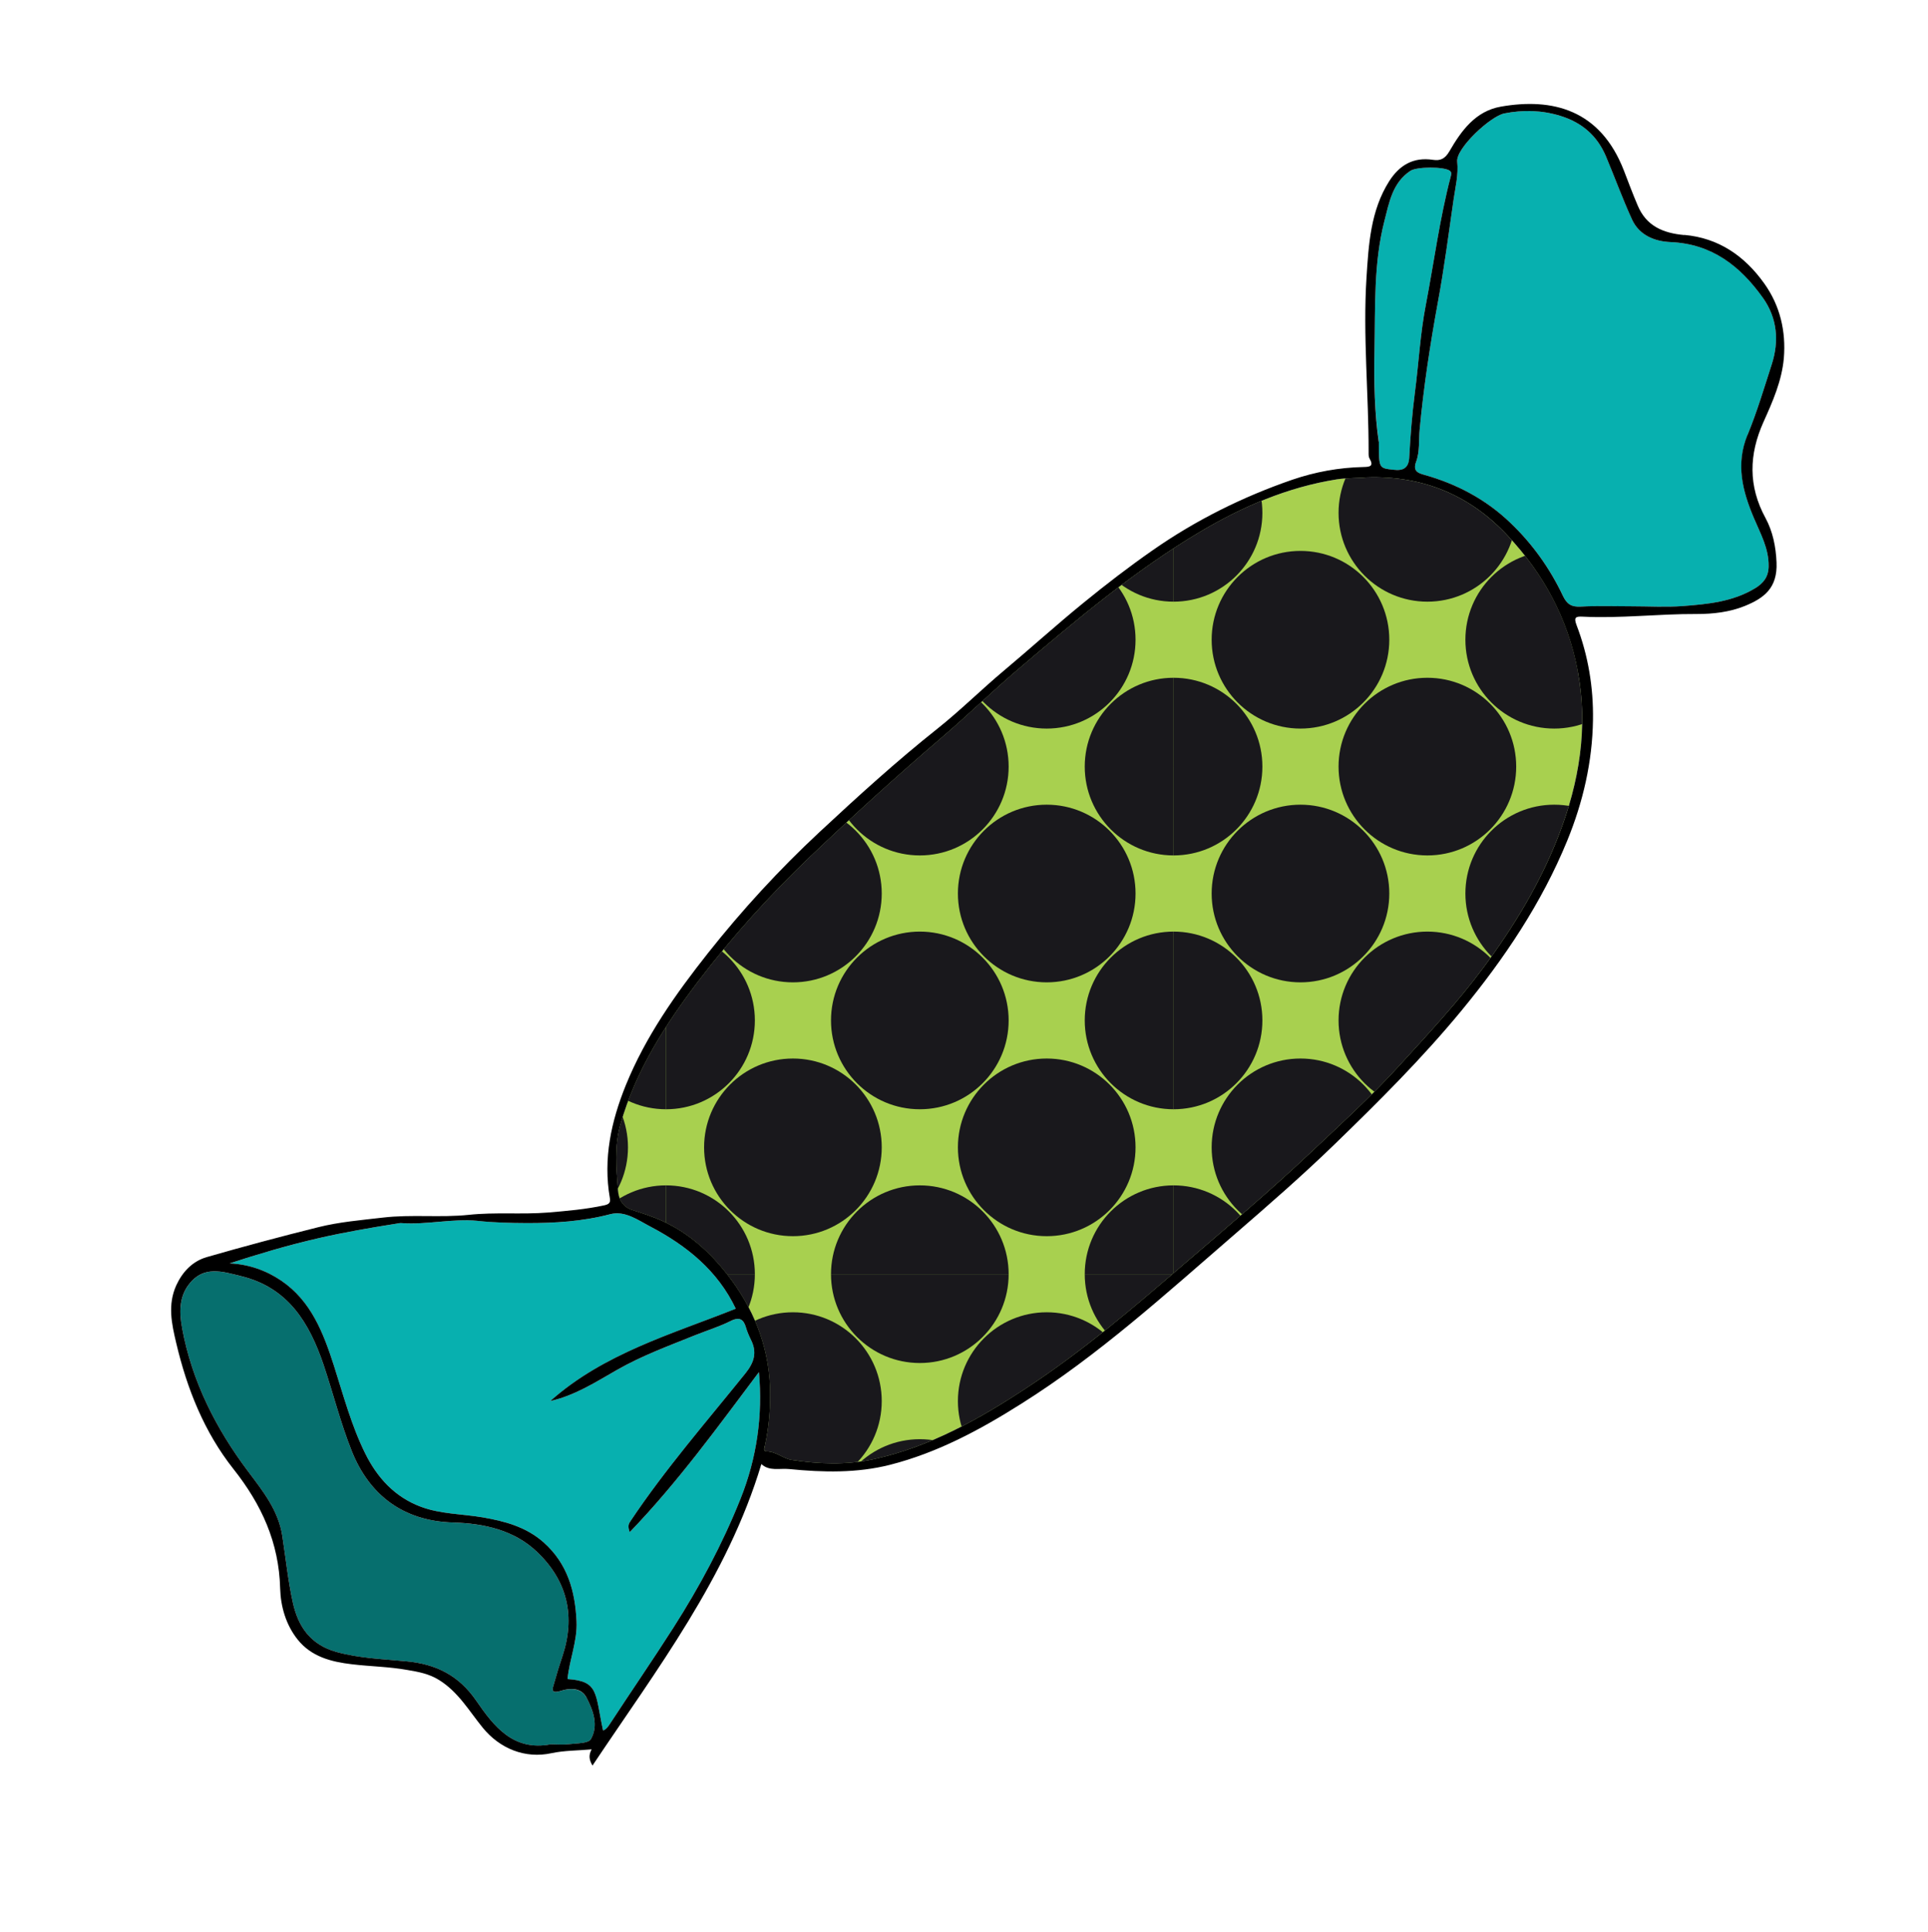 <?xml version="1.0" encoding="UTF-8" standalone="no"?>
<!-- Generator: Adobe Illustrator 17.0.0, SVG Export Plug-In . SVG Version: 6.00 Build 0)  -->
<svg
    xmlns:inkscape="http://www.inkscape.org/namespaces/inkscape"
    xmlns:rdf="http://www.w3.org/1999/02/22-rdf-syntax-ns#"
    xmlns="http://www.w3.org/2000/svg"
    xmlns:dc="http://purl.org/dc/elements/1.1/"
    xmlns:ns1="http://sozi.baierouge.fr"
    xmlns:cc="http://web.resource.org/cc/"
    xmlns:xlink="http://www.w3.org/1999/xlink"
    xmlns:sodipodi="http://sodipodi.sourceforge.net/DTD/sodipodi-0.dtd"
    id="Layer_1"
    enable-background="new 0 0 264.648 265.189"
    xml:space="preserve"
    viewBox="0 0 264.648 265.189"
    version="1.1"
    y="0px"
    x="0px"
  >
<g
    >
	<g
        id="XMLID_11_"
      >
		<g
        >
			<g
          >
				<path
              d="m241.99 40.879c1.973 2.786 2.248 5.937 1.205 9.158-1.046 3.237-2.02 6.517-3.312 9.653-1.639 4.005-0.696 7.693 0.858 11.393 0.899 2.148 2.073 4.194 2.033 6.648-0.016 1.436-0.699 2.321-1.889 3.033-3.063 1.844-6.487 2.162-9.896 2.423-2.354 0.175-4.717 0.03-7.084 0.03-2.307 0-4.617-0.088-6.912 0.044-1.289 0.072-1.914-0.334-2.466-1.495-1.786-3.773-4.208-7.155-7.211-10.015-3.341-3.206-7.358-5.34-11.845-6.589-0.93-0.261-1.524-0.566-1.087-1.77 0.534-1.422 0.347-2.991 0.493-4.47 0.55-5.849 1.436-11.64 2.494-17.417 0.871-4.688 1.48-9.42 2.164-14.137 0.246-1.713 0.681-3.367 0.493-5.196-0.175-1.814 4.558-6.225 6.472-6.603 2.585-0.509 5.126-0.45 7.68 0.334 2.975 0.913 5.067 2.728 6.269 5.572 1.205 2.874 2.279 5.821 3.571 8.651 1.002 2.177 3.119 3.019 5.311 3.106 5.69 0.245 9.58 3.307 12.67 7.647z"
              fill="#07B0AF"
          />
			</g
        >
			<g
          >
				<path
              d="m216.56 92.086c1.467 7.808 0.218 15.297-2.626 22.612-2.526 6.533-6.125 12.454-10.277 18.056-3.568 4.819-7.649 9.188-11.682 13.615-3.802 4.18-7.97 7.953-12.047 11.801-5.576 5.268-11.439 10.216-17.258 15.21-6.981 6.024-13.992 12.018-21.713 17.084-6.518 4.296-13.296 8.126-21.06 9.825-3.759 0.812-7.533 0.668-11.264 0.086-1.118-0.172-2.117-1.16-3.425-1.16-0.478 0-0.246-0.581-0.203-0.827 0.581-2.685 0.784-5.399 0.683-8.128-0.246-5.734-2.322-10.769-5.807-15.269-2.41-3.106-5.254-5.674-8.825-7.344-1.38-0.654-2.86-1.102-4.308-1.581-1.308-0.435-1.832-1.495-1.917-2.657-0.234-3.047-0.525-6.096 0.334-9.1 2.104-7.373 6.153-13.672 10.739-19.696 4.673-6.124 9.84-11.829 15.413-17.141 5.822-5.544 11.773-10.958 17.882-16.182 3.584-3.063 6.968-6.373 10.565-9.434 7.97-6.764 15.968-13.527 25.009-18.884 5.807-3.439 11.945-6.095 18.694-7.17 1.467-0.231 2.903-0.144 4.08-0.275 7.851-0.276 14.251 2.496 19.374 7.967 4.95 5.242 8.3 11.411 9.65 18.582z"
              fill="#A8D04F"
          />
			</g
        >
			<g
          >
				<g
            >
					<defs
              >
						<path
                  id="SVGID_1_"
                  d="m216.56 92.086c1.467 7.808 0.218 15.297-2.626 22.612-2.526 6.533-6.125 12.454-10.277 18.056-3.568 4.819-7.649 9.188-11.682 13.615-3.802 4.18-7.97 7.953-12.047 11.801-5.576 5.268-11.439 10.216-17.258 15.21-6.981 6.024-13.992 12.018-21.713 17.084-6.518 4.296-13.296 8.126-21.06 9.825-3.759 0.812-7.533 0.668-11.264 0.086-1.118-0.172-2.117-1.16-3.425-1.16-0.478 0-0.246-0.581-0.203-0.827 0.581-2.685 0.784-5.399 0.683-8.128-0.246-5.734-2.322-10.769-5.807-15.269-2.41-3.106-5.254-5.674-8.825-7.344-1.38-0.654-2.86-1.102-4.308-1.581-1.308-0.435-1.832-1.495-1.917-2.657-0.234-3.047-0.525-6.096 0.334-9.1 2.104-7.373 6.153-13.672 10.739-19.696 4.673-6.124 9.84-11.829 15.413-17.141 5.822-5.544 11.773-10.958 17.882-16.182 3.584-3.063 6.968-6.373 10.565-9.434 7.97-6.764 15.968-13.527 25.009-18.884 5.807-3.439 11.945-6.095 18.694-7.17 1.467-0.231 2.903-0.144 4.08-0.275 7.851-0.276 14.251 2.496 19.374 7.967 4.95 5.242 8.3 11.411 9.65 18.582z"
              />
					</defs
            >
					<clipPath
                id="SVGID_2_"
              >
						<use
                  overflow="visible"
                  xlink:href="#SVGID_1_"
              />
					</clipPath
            >
					<g
                clip-path="url(#SVGID_2_)"
              >
						<g
                >
							<defs
                  >
								<rect
                      id="SVGID_3_"
                      y="35.557"
                      x="161.09"
                      height="69.668"
                      width="69.668"
                  />
							</defs
                >
							<clipPath
                    id="SVGID_4_"
                  >
								<use
                      overflow="visible"
                      xlink:href="#SVGID_3_"
                  />
							</clipPath
                >
							<circle
                    cx="161.09"
                    cy="105.22"
                    fill="#19181C"
                    r="12.192"
                    clip-path="url(#SVGID_4_)"
                />
							<circle
                    cx="195.93"
                    cy="105.22"
                    fill="#19181C"
                    r="12.192"
                    clip-path="url(#SVGID_4_)"
                />
							<circle
                    cx="230.76"
                    cy="105.22"
                    fill="#19181C"
                    r="12.192"
                    clip-path="url(#SVGID_4_)"
                />
							<circle
                    cx="161.09"
                    cy="70.391"
                    fill="#19181C"
                    r="12.192"
                    clip-path="url(#SVGID_4_)"
                />
							<circle
                    cx="195.93"
                    cy="70.391"
                    fill="#19181C"
                    r="12.192"
                    clip-path="url(#SVGID_4_)"
                />
							<circle
                    cx="230.76"
                    cy="70.391"
                    fill="#19181C"
                    r="12.192"
                    clip-path="url(#SVGID_4_)"
                />
							<circle
                    cx="161.09"
                    cy="35.557"
                    fill="#19181C"
                    r="12.192"
                    clip-path="url(#SVGID_4_)"
                />
							<circle
                    cx="195.93"
                    cy="35.557"
                    fill="#19181C"
                    r="12.192"
                    clip-path="url(#SVGID_4_)"
                />
							<circle
                    cx="230.76"
                    cy="35.557"
                    fill="#19181C"
                    r="12.192"
                    clip-path="url(#SVGID_4_)"
                />
							<circle
                    cx="91.425"
                    cy="35.558"
                    fill="#19181C"
                    r="12.192"
                    clip-path="url(#SVGID_4_)"
                />
							<path
                    fill="#19181C"
                    d="m91.425 35.557"
                    clip-path="url(#SVGID_4_)"
                />
							<path
                    fill="#19181C"
                    d="m248.18 75.616c-6.735 0-12.192 5.46-12.192 12.192 0 6.734 5.457 12.192 12.192 12.192v-24.384z"
                    clip-path="url(#SVGID_4_)"
                />
							<circle
                    cx="213.34"
                    cy="87.808"
                    fill="#19181C"
                    r="12.192"
                    clip-path="url(#SVGID_4_)"
                />
							<circle
                    cx="178.51"
                    cy="87.808"
                    fill="#19181C"
                    r="12.192"
                    clip-path="url(#SVGID_4_)"
                />
							<path
                    fill="#19181C"
                    d="m143.68 100c6.733 0 12.192-5.458 12.192-12.192 0-6.733-5.458-12.192-12.192-12.192v24.384z"
                    clip-path="url(#SVGID_4_)"
                />
							<path
                    fill="#19181C"
                    d="m248.18 40.782c-6.735 0-12.192 5.46-12.192 12.192 0 6.734 5.457 12.192 12.192 12.192v-24.384z"
                    clip-path="url(#SVGID_4_)"
                />
							<circle
                    cx="213.34"
                    cy="52.974"
                    fill="#19181C"
                    r="12.192"
                    clip-path="url(#SVGID_4_)"
                />
							<circle
                    cx="178.51"
                    cy="52.974"
                    fill="#19181C"
                    r="12.192"
                    clip-path="url(#SVGID_4_)"
                />
							<path
                    fill="#19181C"
                    d="m143.68 65.167c6.733 0 12.192-5.458 12.192-12.192 0-6.733-5.458-12.192-12.192-12.192v24.384z"
                    clip-path="url(#SVGID_4_)"
                />
							<path
                    fill="#19181C"
                    d="m201.15 18.14c0 6.734 5.457 12.192 12.192 12.192 6.733 0 12.192-5.458 12.192-12.192h-24.38z"
                    clip-path="url(#SVGID_4_)"
                />
							<path
                    fill="#19181C"
                    d="m166.32 18.14c0 6.734 5.457 12.192 12.192 12.192 6.733 0 12.192-5.458 12.192-12.192h-24.38z"
                    clip-path="url(#SVGID_4_)"
                />
							<path
                    fill="#19181C"
                    d="m225.54 122.64c0-6.733-5.458-12.192-12.192-12.192-6.735 0-12.192 5.46-12.192 12.192h24.38z"
                    clip-path="url(#SVGID_4_)"
                />
							<path
                    fill="#19181C"
                    d="m190.7 122.64c0-6.733-5.458-12.192-12.192-12.192-6.735 0-12.192 5.46-12.192 12.192h24.38z"
                    clip-path="url(#SVGID_4_)"
                />
							<circle
                    cx="108.84"
                    cy="52.975"
                    fill="#19181C"
                    r="12.192"
                    clip-path="url(#SVGID_4_)"
                />
							<path
                    fill="#19181C"
                    d="m108.84 52.974"
                    clip-path="url(#SVGID_4_)"
                />
						</g
              >
					</g
            >
					<g
                clip-path="url(#SVGID_2_)"
              >
						<g
                >
							<defs
                  >
								<rect
                      id="SVGID_5_"
                      y="105.22"
                      x="161.09"
                      height="69.668"
                      width="69.668"
                  />
							</defs
                >
							<clipPath
                    id="SVGID_6_"
                  >
								<use
                      overflow="visible"
                      xlink:href="#SVGID_5_"
                  />
							</clipPath
                >
							<circle
                    cx="161.09"
                    cy="174.89"
                    fill="#19181C"
                    r="12.192"
                    clip-path="url(#SVGID_6_)"
                />
							<circle
                    cx="195.93"
                    cy="174.89"
                    fill="#19181C"
                    r="12.192"
                    clip-path="url(#SVGID_6_)"
                />
							<circle
                    cx="230.76"
                    cy="174.89"
                    fill="#19181C"
                    r="12.192"
                    clip-path="url(#SVGID_6_)"
                />
							<circle
                    cx="161.09"
                    cy="140.06"
                    fill="#19181C"
                    r="12.192"
                    clip-path="url(#SVGID_6_)"
                />
							<circle
                    cx="195.93"
                    cy="140.06"
                    fill="#19181C"
                    r="12.192"
                    clip-path="url(#SVGID_6_)"
                />
							<circle
                    cx="230.76"
                    cy="140.06"
                    fill="#19181C"
                    r="12.192"
                    clip-path="url(#SVGID_6_)"
                />
							<circle
                    cx="161.09"
                    cy="105.22"
                    fill="#19181C"
                    r="12.192"
                    clip-path="url(#SVGID_6_)"
                />
							<circle
                    cx="195.93"
                    cy="105.22"
                    fill="#19181C"
                    r="12.192"
                    clip-path="url(#SVGID_6_)"
                />
							<circle
                    cx="230.76"
                    cy="105.22"
                    fill="#19181C"
                    r="12.192"
                    clip-path="url(#SVGID_6_)"
                />
							<circle
                    cx="91.425"
                    cy="105.23"
                    fill="#19181C"
                    r="12.192"
                    clip-path="url(#SVGID_6_)"
                />
							<path
                    fill="#19181C"
                    d="m91.425 105.22"
                    clip-path="url(#SVGID_6_)"
                />
							<path
                    fill="#19181C"
                    d="m248.18 145.28c-6.735 0-12.192 5.46-12.192 12.192 0 6.734 5.457 12.192 12.192 12.192v-24.38z"
                    clip-path="url(#SVGID_6_)"
                />
							<circle
                    cx="213.34"
                    cy="157.48"
                    fill="#19181C"
                    r="12.192"
                    clip-path="url(#SVGID_6_)"
                />
							<circle
                    cx="178.51"
                    cy="157.48"
                    fill="#19181C"
                    r="12.192"
                    clip-path="url(#SVGID_6_)"
                />
							<path
                    fill="#19181C"
                    d="m143.68 169.67c6.733 0 12.192-5.458 12.192-12.192 0-6.733-5.458-12.192-12.192-12.192v24.38z"
                    clip-path="url(#SVGID_6_)"
                />
							<path
                    fill="#19181C"
                    d="m248.18 110.45c-6.735 0-12.192 5.46-12.192 12.192 0 6.734 5.457 12.192 12.192 12.192v-24.38z"
                    clip-path="url(#SVGID_6_)"
                />
							<circle
                    cx="213.34"
                    cy="122.64"
                    fill="#19181C"
                    r="12.192"
                    clip-path="url(#SVGID_6_)"
                />
							<circle
                    cx="178.51"
                    cy="122.64"
                    fill="#19181C"
                    r="12.192"
                    clip-path="url(#SVGID_6_)"
                />
							<path
                    fill="#19181C"
                    d="m143.68 134.83c6.733 0 12.192-5.458 12.192-12.192 0-6.733-5.458-12.192-12.192-12.192v24.38z"
                    clip-path="url(#SVGID_6_)"
                />
							<path
                    fill="#19181C"
                    d="m201.15 87.808c0 6.734 5.457 12.192 12.192 12.192 6.733 0 12.192-5.458 12.192-12.192h-24.38z"
                    clip-path="url(#SVGID_6_)"
                />
							<path
                    fill="#19181C"
                    d="m166.32 87.808c0 6.734 5.457 12.192 12.192 12.192 6.733 0 12.192-5.458 12.192-12.192h-24.38z"
                    clip-path="url(#SVGID_6_)"
                />
							<path
                    fill="#19181C"
                    d="m225.54 192.31c0-6.733-5.458-12.192-12.192-12.192-6.735 0-12.192 5.46-12.192 12.192h24.38z"
                    clip-path="url(#SVGID_6_)"
                />
							<path
                    fill="#19181C"
                    d="m190.7 192.31c0-6.733-5.458-12.192-12.192-12.192-6.735 0-12.192 5.46-12.192 12.192h24.38z"
                    clip-path="url(#SVGID_6_)"
                />
							<circle
                    cx="108.84"
                    cy="122.64"
                    fill="#19181C"
                    r="12.192"
                    clip-path="url(#SVGID_6_)"
                />
							<path
                    fill="#19181C"
                    d="m108.84 122.64"
                    clip-path="url(#SVGID_6_)"
                />
						</g
              >
					</g
            >
					<g
                clip-path="url(#SVGID_2_)"
              >
						<g
                >
							<defs
                  >
								<rect
                      id="SVGID_7_"
                      y="174.89"
                      x="161.09"
                      height="69.668"
                      width="69.668"
                  />
							</defs
                >
							<clipPath
                    id="SVGID_8_"
                  >
								<use
                      overflow="visible"
                      xlink:href="#SVGID_7_"
                  />
							</clipPath
                >
							<circle
                    cx="161.09"
                    cy="244.56"
                    fill="#19181C"
                    r="12.192"
                    clip-path="url(#SVGID_8_)"
                />
							<circle
                    cx="195.93"
                    cy="244.56"
                    fill="#19181C"
                    r="12.192"
                    clip-path="url(#SVGID_8_)"
                />
							<circle
                    cx="230.76"
                    cy="244.56"
                    fill="#19181C"
                    r="12.192"
                    clip-path="url(#SVGID_8_)"
                />
							<circle
                    cx="161.09"
                    cy="209.73"
                    fill="#19181C"
                    r="12.192"
                    clip-path="url(#SVGID_8_)"
                />
							<circle
                    cx="195.93"
                    cy="209.73"
                    fill="#19181C"
                    r="12.192"
                    clip-path="url(#SVGID_8_)"
                />
							<circle
                    cx="230.76"
                    cy="209.73"
                    fill="#19181C"
                    r="12.192"
                    clip-path="url(#SVGID_8_)"
                />
							<circle
                    cx="161.09"
                    cy="174.89"
                    fill="#19181C"
                    r="12.192"
                    clip-path="url(#SVGID_8_)"
                />
							<circle
                    cx="195.93"
                    cy="174.89"
                    fill="#19181C"
                    r="12.192"
                    clip-path="url(#SVGID_8_)"
                />
							<circle
                    cx="230.76"
                    cy="174.89"
                    fill="#19181C"
                    r="12.192"
                    clip-path="url(#SVGID_8_)"
                />
							<circle
                    cx="91.425"
                    cy="174.89"
                    fill="#19181C"
                    r="12.192"
                    clip-path="url(#SVGID_8_)"
                />
							<path
                    fill="#19181C"
                    d="m91.425 174.89"
                    clip-path="url(#SVGID_8_)"
                />
							<path
                    fill="#19181C"
                    d="m248.18 214.95c-6.735 0-12.192 5.46-12.192 12.192 0 6.734 5.457 12.192 12.192 12.192v-24.38z"
                    clip-path="url(#SVGID_8_)"
                />
							<circle
                    cx="213.34"
                    cy="227.14"
                    fill="#19181C"
                    r="12.192"
                    clip-path="url(#SVGID_8_)"
                />
							<circle
                    cx="178.51"
                    cy="227.14"
                    fill="#19181C"
                    r="12.192"
                    clip-path="url(#SVGID_8_)"
                />
							<path
                    fill="#19181C"
                    d="m143.68 239.34c6.733 0 12.192-5.458 12.192-12.192 0-6.733-5.458-12.192-12.192-12.192v24.38z"
                    clip-path="url(#SVGID_8_)"
                />
							<path
                    fill="#19181C"
                    d="m248.18 180.12c-6.735 0-12.192 5.46-12.192 12.192 0 6.734 5.457 12.192 12.192 12.192v-24.38z"
                    clip-path="url(#SVGID_8_)"
                />
							<circle
                    cx="213.34"
                    cy="192.31"
                    fill="#19181C"
                    r="12.192"
                    clip-path="url(#SVGID_8_)"
                />
							<circle
                    cx="178.51"
                    cy="192.31"
                    fill="#19181C"
                    r="12.192"
                    clip-path="url(#SVGID_8_)"
                />
							<path
                    fill="#19181C"
                    d="m143.68 204.5c6.733 0 12.192-5.458 12.192-12.192 0-6.733-5.458-12.192-12.192-12.192v24.38z"
                    clip-path="url(#SVGID_8_)"
                />
							<path
                    fill="#19181C"
                    d="m201.15 157.48c0 6.734 5.457 12.192 12.192 12.192 6.733 0 12.192-5.458 12.192-12.192h-24.38z"
                    clip-path="url(#SVGID_8_)"
                />
							<path
                    fill="#19181C"
                    d="m166.32 157.48c0 6.734 5.457 12.192 12.192 12.192 6.733 0 12.192-5.458 12.192-12.192h-24.38z"
                    clip-path="url(#SVGID_8_)"
                />
							<path
                    fill="#19181C"
                    d="m225.54 261.98c0-6.733-5.458-12.192-12.192-12.192-6.735 0-12.192 5.46-12.192 12.192h24.38z"
                    clip-path="url(#SVGID_8_)"
                />
							<path
                    fill="#19181C"
                    d="m190.7 261.98c0-6.733-5.458-12.192-12.192-12.192-6.735 0-12.192 5.46-12.192 12.192h24.38z"
                    clip-path="url(#SVGID_8_)"
                />
							<circle
                    cx="108.84"
                    cy="192.31"
                    fill="#19181C"
                    r="12.192"
                    clip-path="url(#SVGID_8_)"
                />
							<path
                    fill="#19181C"
                    d="m108.84 192.31"
                    clip-path="url(#SVGID_8_)"
                />
						</g
              >
					</g
            >
					<g
                clip-path="url(#SVGID_2_)"
              >
						<g
                >
							<defs
                  >
								<rect
                      id="SVGID_9_"
                      y="35.557"
                      x="91.425"
                      height="69.668"
                      width="69.668"
                  />
							</defs
                >
							<clipPath
                    id="SVGID_10_"
                  >
								<use
                      overflow="visible"
                      xlink:href="#SVGID_9_"
                  />
							</clipPath
                >
							<circle
                    cx="91.425"
                    cy="105.22"
                    fill="#19181C"
                    r="12.192"
                    clip-path="url(#SVGID_10_)"
                />
							<circle
                    cx="126.26"
                    cy="105.22"
                    fill="#19181C"
                    r="12.192"
                    clip-path="url(#SVGID_10_)"
                />
							<circle
                    cx="161.09"
                    cy="105.22"
                    fill="#19181C"
                    r="12.192"
                    clip-path="url(#SVGID_10_)"
                />
							<circle
                    cx="91.425"
                    cy="70.391"
                    fill="#19181C"
                    r="12.192"
                    clip-path="url(#SVGID_10_)"
                />
							<circle
                    cx="126.26"
                    cy="70.391"
                    fill="#19181C"
                    r="12.192"
                    clip-path="url(#SVGID_10_)"
                />
							<circle
                    cx="161.09"
                    cy="70.391"
                    fill="#19181C"
                    r="12.192"
                    clip-path="url(#SVGID_10_)"
                />
							<circle
                    cx="91.425"
                    cy="35.557"
                    fill="#19181C"
                    r="12.192"
                    clip-path="url(#SVGID_10_)"
                />
							<circle
                    cx="126.26"
                    cy="35.557"
                    fill="#19181C"
                    r="12.192"
                    clip-path="url(#SVGID_10_)"
                />
							<circle
                    cx="161.09"
                    cy="35.557"
                    fill="#19181C"
                    r="12.192"
                    clip-path="url(#SVGID_10_)"
                />
							<circle
                    cx="21.758"
                    cy="35.558"
                    fill="#19181C"
                    r="12.192"
                    clip-path="url(#SVGID_10_)"
                />
							<path
                    fill="#19181C"
                    d="m21.758 35.557"
                    clip-path="url(#SVGID_10_)"
                />
							<path
                    fill="#19181C"
                    d="m178.51 75.616c-6.735 0-12.192 5.46-12.192 12.192 0 6.734 5.457 12.192 12.192 12.192v-24.384z"
                    clip-path="url(#SVGID_10_)"
                />
							<circle
                    cx="143.68"
                    cy="87.808"
                    fill="#19181C"
                    r="12.192"
                    clip-path="url(#SVGID_10_)"
                />
							<circle
                    cx="108.84"
                    cy="87.808"
                    fill="#19181C"
                    r="12.192"
                    clip-path="url(#SVGID_10_)"
                />
							<path
                    fill="#19181C"
                    d="m74.008 100c6.733 0 12.192-5.458 12.192-12.192 0-6.733-5.458-12.192-12.192-12.192v24.384z"
                    clip-path="url(#SVGID_10_)"
                />
							<path
                    fill="#19181C"
                    d="m178.51 40.782c-6.735 0-12.192 5.46-12.192 12.192 0 6.734 5.457 12.192 12.192 12.192v-24.384z"
                    clip-path="url(#SVGID_10_)"
                />
							<circle
                    cx="143.68"
                    cy="52.974"
                    fill="#19181C"
                    r="12.192"
                    clip-path="url(#SVGID_10_)"
                />
							<circle
                    cx="108.84"
                    cy="52.974"
                    fill="#19181C"
                    r="12.192"
                    clip-path="url(#SVGID_10_)"
                />
							<path
                    fill="#19181C"
                    d="m74.008 65.167c6.733 0 12.192-5.458 12.192-12.192 0-6.733-5.458-12.192-12.192-12.192v24.384z"
                    clip-path="url(#SVGID_10_)"
                />
							<path
                    fill="#19181C"
                    d="m131.48 18.14c0 6.734 5.457 12.192 12.192 12.192 6.733 0 12.192-5.458 12.192-12.192h-24.38z"
                    clip-path="url(#SVGID_10_)"
                />
							<path
                    fill="#19181C"
                    d="m96.651 18.14c0 6.734 5.457 12.192 12.192 12.192 6.733 0 12.192-5.458 12.192-12.192h-24.379z"
                    clip-path="url(#SVGID_10_)"
                />
							<path
                    fill="#19181C"
                    d="m155.87 122.64c0-6.733-5.458-12.192-12.192-12.192-6.735 0-12.192 5.46-12.192 12.192h24.38z"
                    clip-path="url(#SVGID_10_)"
                />
							<path
                    fill="#19181C"
                    d="m121.03 122.64c0-6.733-5.458-12.192-12.192-12.192-6.735 0-12.192 5.46-12.192 12.192h24.382z"
                    clip-path="url(#SVGID_10_)"
                />
							<circle
                    cx="39.175"
                    cy="52.975"
                    fill="#19181C"
                    r="12.192"
                    clip-path="url(#SVGID_10_)"
                />
							<path
                    fill="#19181C"
                    d="m39.175 52.974"
                    clip-path="url(#SVGID_10_)"
                />
						</g
              >
					</g
            >
					<g
                clip-path="url(#SVGID_2_)"
              >
						<g
                >
							<defs
                  >
								<rect
                      id="SVGID_11_"
                      y="105.22"
                      x="91.425"
                      height="69.668"
                      width="69.668"
                  />
							</defs
                >
							<clipPath
                    id="SVGID_12_"
                  >
								<use
                      overflow="visible"
                      xlink:href="#SVGID_11_"
                  />
							</clipPath
                >
							<circle
                    cx="91.425"
                    cy="174.89"
                    fill="#19181C"
                    r="12.192"
                    clip-path="url(#SVGID_12_)"
                />
							<circle
                    cx="126.26"
                    cy="174.89"
                    fill="#19181C"
                    r="12.192"
                    clip-path="url(#SVGID_12_)"
                />
							<circle
                    cx="161.09"
                    cy="174.89"
                    fill="#19181C"
                    r="12.192"
                    clip-path="url(#SVGID_12_)"
                />
							<circle
                    cx="91.425"
                    cy="140.06"
                    fill="#19181C"
                    r="12.192"
                    clip-path="url(#SVGID_12_)"
                />
							<circle
                    cx="126.26"
                    cy="140.06"
                    fill="#19181C"
                    r="12.192"
                    clip-path="url(#SVGID_12_)"
                />
							<circle
                    cx="161.09"
                    cy="140.06"
                    fill="#19181C"
                    r="12.192"
                    clip-path="url(#SVGID_12_)"
                />
							<circle
                    cx="91.425"
                    cy="105.22"
                    fill="#19181C"
                    r="12.192"
                    clip-path="url(#SVGID_12_)"
                />
							<circle
                    cx="126.26"
                    cy="105.22"
                    fill="#19181C"
                    r="12.192"
                    clip-path="url(#SVGID_12_)"
                />
							<circle
                    cx="161.09"
                    cy="105.22"
                    fill="#19181C"
                    r="12.192"
                    clip-path="url(#SVGID_12_)"
                />
							<circle
                    cx="21.758"
                    cy="105.23"
                    fill="#19181C"
                    r="12.192"
                    clip-path="url(#SVGID_12_)"
                />
							<path
                    fill="#19181C"
                    d="m21.758 105.22"
                    clip-path="url(#SVGID_12_)"
                />
							<path
                    fill="#19181C"
                    d="m178.51 145.28c-6.735 0-12.192 5.46-12.192 12.192 0 6.734 5.457 12.192 12.192 12.192v-24.38z"
                    clip-path="url(#SVGID_12_)"
                />
							<circle
                    cx="143.68"
                    cy="157.48"
                    fill="#19181C"
                    r="12.192"
                    clip-path="url(#SVGID_12_)"
                />
							<circle
                    cx="108.84"
                    cy="157.48"
                    fill="#19181C"
                    r="12.192"
                    clip-path="url(#SVGID_12_)"
                />
							<path
                    fill="#19181C"
                    d="m74.008 169.67c6.733 0 12.192-5.458 12.192-12.192 0-6.733-5.458-12.192-12.192-12.192v24.38z"
                    clip-path="url(#SVGID_12_)"
                />
							<path
                    fill="#19181C"
                    d="m178.51 110.45c-6.735 0-12.192 5.46-12.192 12.192 0 6.734 5.457 12.192 12.192 12.192v-24.38z"
                    clip-path="url(#SVGID_12_)"
                />
							<circle
                    cx="143.68"
                    cy="122.64"
                    fill="#19181C"
                    r="12.192"
                    clip-path="url(#SVGID_12_)"
                />
							<circle
                    cx="108.84"
                    cy="122.64"
                    fill="#19181C"
                    r="12.192"
                    clip-path="url(#SVGID_12_)"
                />
							<path
                    fill="#19181C"
                    d="m74.008 134.83c6.733 0 12.192-5.458 12.192-12.192 0-6.733-5.458-12.192-12.192-12.192v24.38z"
                    clip-path="url(#SVGID_12_)"
                />
							<path
                    fill="#19181C"
                    d="m131.48 87.808c0 6.734 5.457 12.192 12.192 12.192 6.733 0 12.192-5.458 12.192-12.192h-24.38z"
                    clip-path="url(#SVGID_12_)"
                />
							<path
                    fill="#19181C"
                    d="m96.651 87.808c0 6.734 5.457 12.192 12.192 12.192 6.733 0 12.192-5.458 12.192-12.192h-24.379z"
                    clip-path="url(#SVGID_12_)"
                />
							<path
                    fill="#19181C"
                    d="m155.87 192.31c0-6.733-5.458-12.192-12.192-12.192-6.735 0-12.192 5.46-12.192 12.192h24.38z"
                    clip-path="url(#SVGID_12_)"
                />
							<path
                    fill="#19181C"
                    d="m121.03 192.31c0-6.733-5.458-12.192-12.192-12.192-6.735 0-12.192 5.46-12.192 12.192h24.382z"
                    clip-path="url(#SVGID_12_)"
                />
							<circle
                    cx="39.175"
                    cy="122.64"
                    fill="#19181C"
                    r="12.192"
                    clip-path="url(#SVGID_12_)"
                />
							<path
                    fill="#19181C"
                    d="m39.175 122.64"
                    clip-path="url(#SVGID_12_)"
                />
						</g
              >
					</g
            >
					<g
                clip-path="url(#SVGID_2_)"
              >
						<g
                >
							<defs
                  >
								<rect
                      id="SVGID_13_"
                      y="174.89"
                      x="91.425"
                      height="69.668"
                      width="69.668"
                  />
							</defs
                >
							<clipPath
                    id="SVGID_14_"
                  >
								<use
                      overflow="visible"
                      xlink:href="#SVGID_13_"
                  />
							</clipPath
                >
							<circle
                    cx="91.425"
                    cy="244.56"
                    fill="#19181C"
                    r="12.192"
                    clip-path="url(#SVGID_14_)"
                />
							<circle
                    cx="126.26"
                    cy="244.56"
                    fill="#19181C"
                    r="12.192"
                    clip-path="url(#SVGID_14_)"
                />
							<circle
                    cx="161.09"
                    cy="244.56"
                    fill="#19181C"
                    r="12.192"
                    clip-path="url(#SVGID_14_)"
                />
							<circle
                    cx="91.425"
                    cy="209.73"
                    fill="#19181C"
                    r="12.192"
                    clip-path="url(#SVGID_14_)"
                />
							<circle
                    cx="126.26"
                    cy="209.73"
                    fill="#19181C"
                    r="12.192"
                    clip-path="url(#SVGID_14_)"
                />
							<circle
                    cx="161.09"
                    cy="209.73"
                    fill="#19181C"
                    r="12.192"
                    clip-path="url(#SVGID_14_)"
                />
							<circle
                    cx="91.425"
                    cy="174.89"
                    fill="#19181C"
                    r="12.192"
                    clip-path="url(#SVGID_14_)"
                />
							<circle
                    cx="126.26"
                    cy="174.89"
                    fill="#19181C"
                    r="12.192"
                    clip-path="url(#SVGID_14_)"
                />
							<circle
                    cx="161.09"
                    cy="174.89"
                    fill="#19181C"
                    r="12.192"
                    clip-path="url(#SVGID_14_)"
                />
							<circle
                    cx="21.758"
                    cy="174.89"
                    fill="#19181C"
                    r="12.192"
                    clip-path="url(#SVGID_14_)"
                />
							<path
                    fill="#19181C"
                    d="m21.758 174.89"
                    clip-path="url(#SVGID_14_)"
                />
							<path
                    fill="#19181C"
                    d="m178.51 214.95c-6.735 0-12.192 5.46-12.192 12.192 0 6.734 5.457 12.192 12.192 12.192v-24.38z"
                    clip-path="url(#SVGID_14_)"
                />
							<circle
                    cx="143.68"
                    cy="227.14"
                    fill="#19181C"
                    r="12.192"
                    clip-path="url(#SVGID_14_)"
                />
							<circle
                    cx="108.84"
                    cy="227.14"
                    fill="#19181C"
                    r="12.192"
                    clip-path="url(#SVGID_14_)"
                />
							<path
                    fill="#19181C"
                    d="m74.008 239.34c6.733 0 12.192-5.458 12.192-12.192 0-6.733-5.458-12.192-12.192-12.192v24.38z"
                    clip-path="url(#SVGID_14_)"
                />
							<path
                    fill="#19181C"
                    d="m178.51 180.12c-6.735 0-12.192 5.46-12.192 12.192 0 6.734 5.457 12.192 12.192 12.192v-24.38z"
                    clip-path="url(#SVGID_14_)"
                />
							<circle
                    cx="143.68"
                    cy="192.31"
                    fill="#19181C"
                    r="12.192"
                    clip-path="url(#SVGID_14_)"
                />
							<circle
                    cx="108.84"
                    cy="192.31"
                    fill="#19181C"
                    r="12.192"
                    clip-path="url(#SVGID_14_)"
                />
							<path
                    fill="#19181C"
                    d="m74.008 204.5c6.733 0 12.192-5.458 12.192-12.192 0-6.733-5.458-12.192-12.192-12.192v24.38z"
                    clip-path="url(#SVGID_14_)"
                />
							<path
                    fill="#19181C"
                    d="m131.48 157.48c0 6.734 5.457 12.192 12.192 12.192 6.733 0 12.192-5.458 12.192-12.192h-24.38z"
                    clip-path="url(#SVGID_14_)"
                />
							<path
                    fill="#19181C"
                    d="m96.651 157.48c0 6.734 5.457 12.192 12.192 12.192 6.733 0 12.192-5.458 12.192-12.192h-24.379z"
                    clip-path="url(#SVGID_14_)"
                />
							<path
                    fill="#19181C"
                    d="m155.87 261.98c0-6.733-5.458-12.192-12.192-12.192-6.735 0-12.192 5.46-12.192 12.192h24.38z"
                    clip-path="url(#SVGID_14_)"
                />
							<path
                    fill="#19181C"
                    d="m121.03 261.98c0-6.733-5.458-12.192-12.192-12.192-6.735 0-12.192 5.46-12.192 12.192h24.382z"
                    clip-path="url(#SVGID_14_)"
                />
							<circle
                    cx="39.175"
                    cy="192.31"
                    fill="#19181C"
                    r="12.192"
                    clip-path="url(#SVGID_14_)"
                />
							<path
                    fill="#19181C"
                    d="m39.175 192.31"
                    clip-path="url(#SVGID_14_)"
                />
						</g
              >
					</g
            >
					<g
                clip-path="url(#SVGID_2_)"
              >
						<g
                >
							<defs
                  >
								<rect
                      id="SVGID_15_"
                      y="35.557"
                      x="21.758"
                      height="69.668"
                      width="69.668"
                  />
							</defs
                >
							<clipPath
                    id="SVGID_16_"
                  >
								<use
                      overflow="visible"
                      xlink:href="#SVGID_15_"
                  />
							</clipPath
                >
							<circle
                    cx="21.758"
                    cy="105.22"
                    fill="#19181C"
                    r="12.192"
                    clip-path="url(#SVGID_16_)"
                />
							<circle
                    cx="56.591"
                    cy="105.22"
                    fill="#19181C"
                    r="12.192"
                    clip-path="url(#SVGID_16_)"
                />
							<circle
                    cx="91.425"
                    cy="105.22"
                    fill="#19181C"
                    r="12.192"
                    clip-path="url(#SVGID_16_)"
                />
							<circle
                    cx="21.758"
                    cy="70.391"
                    fill="#19181C"
                    r="12.192"
                    clip-path="url(#SVGID_16_)"
                />
							<circle
                    cx="56.591"
                    cy="70.391"
                    fill="#19181C"
                    r="12.192"
                    clip-path="url(#SVGID_16_)"
                />
							<circle
                    cx="91.425"
                    cy="70.391"
                    fill="#19181C"
                    r="12.192"
                    clip-path="url(#SVGID_16_)"
                />
							<circle
                    cx="21.758"
                    cy="35.557"
                    fill="#19181C"
                    r="12.192"
                    clip-path="url(#SVGID_16_)"
                />
							<circle
                    cx="56.591"
                    cy="35.557"
                    fill="#19181C"
                    r="12.192"
                    clip-path="url(#SVGID_16_)"
                />
							<circle
                    cx="91.425"
                    cy="35.557"
                    fill="#19181C"
                    r="12.192"
                    clip-path="url(#SVGID_16_)"
                />
							<circle
                    cx="-47.91"
                    cy="35.558"
                    fill="#19181C"
                    r="12.192"
                    clip-path="url(#SVGID_16_)"
                />
							<path
                    fill="#19181C"
                    d="m-47.91 35.557"
                    clip-path="url(#SVGID_16_)"
                />
							<path
                    fill="#19181C"
                    d="m108.84 75.616c-6.735 0-12.192 5.46-12.192 12.192 0 6.734 5.457 12.192 12.192 12.192v-24.384z"
                    clip-path="url(#SVGID_16_)"
                />
							<circle
                    cx="74.008"
                    cy="87.808"
                    fill="#19181C"
                    r="12.192"
                    clip-path="url(#SVGID_16_)"
                />
							<circle
                    cx="39.175"
                    cy="87.808"
                    fill="#19181C"
                    r="12.192"
                    clip-path="url(#SVGID_16_)"
                />
							<path
                    fill="#19181C"
                    d="m4.341 100c6.733 0 12.192-5.458 12.192-12.192 0-6.733-5.458-12.192-12.192-12.192v24.384z"
                    clip-path="url(#SVGID_16_)"
                />
							<path
                    fill="#19181C"
                    d="m108.84 40.782c-6.735 0-12.192 5.46-12.192 12.192 0 6.734 5.457 12.192 12.192 12.192v-24.384z"
                    clip-path="url(#SVGID_16_)"
                />
							<circle
                    cx="74.008"
                    cy="52.974"
                    fill="#19181C"
                    r="12.192"
                    clip-path="url(#SVGID_16_)"
                />
							<circle
                    cx="39.175"
                    cy="52.974"
                    fill="#19181C"
                    r="12.192"
                    clip-path="url(#SVGID_16_)"
                />
							<path
                    fill="#19181C"
                    d="m4.341 65.167c6.733 0 12.192-5.458 12.192-12.192 0-6.733-5.458-12.192-12.192-12.192v24.384z"
                    clip-path="url(#SVGID_16_)"
                />
							<path
                    fill="#19181C"
                    d="m61.817 18.14c0 6.734 5.457 12.192 12.192 12.192 6.733 0 12.192-5.458 12.192-12.192h-24.384z"
                    clip-path="url(#SVGID_16_)"
                />
							<path
                    fill="#19181C"
                    d="m26.983 18.14c0 6.734 5.457 12.192 12.192 12.192 6.733 0 12.192-5.458 12.192-12.192h-24.384z"
                    clip-path="url(#SVGID_16_)"
                />
							<path
                    fill="#19181C"
                    d="m86.2 122.64c0-6.733-5.458-12.192-12.192-12.192-6.735 0-12.192 5.46-12.192 12.192h24.384z"
                    clip-path="url(#SVGID_16_)"
                />
							<path
                    fill="#19181C"
                    d="m51.366 122.64c0-6.733-5.458-12.192-12.192-12.192-6.735 0-12.192 5.46-12.192 12.192h24.384z"
                    clip-path="url(#SVGID_16_)"
                />
							<circle
                    cx="-30.493"
                    cy="52.975"
                    fill="#19181C"
                    r="12.192"
                    clip-path="url(#SVGID_16_)"
                />
							<path
                    fill="#19181C"
                    d="m-30.493 52.974"
                    clip-path="url(#SVGID_16_)"
                />
						</g
              >
					</g
            >
					<g
                clip-path="url(#SVGID_2_)"
              >
						<g
                >
							<defs
                  >
								<rect
                      id="SVGID_17_"
                      y="105.22"
                      x="21.758"
                      height="69.668"
                      width="69.668"
                  />
							</defs
                >
							<clipPath
                    id="SVGID_18_"
                  >
								<use
                      overflow="visible"
                      xlink:href="#SVGID_17_"
                  />
							</clipPath
                >
							<circle
                    cx="21.758"
                    cy="174.89"
                    fill="#19181C"
                    r="12.192"
                    clip-path="url(#SVGID_18_)"
                />
							<circle
                    cx="56.591"
                    cy="174.89"
                    fill="#19181C"
                    r="12.192"
                    clip-path="url(#SVGID_18_)"
                />
							<circle
                    cx="91.425"
                    cy="174.89"
                    fill="#19181C"
                    r="12.192"
                    clip-path="url(#SVGID_18_)"
                />
							<circle
                    cx="21.758"
                    cy="140.06"
                    fill="#19181C"
                    r="12.192"
                    clip-path="url(#SVGID_18_)"
                />
							<circle
                    cx="56.591"
                    cy="140.06"
                    fill="#19181C"
                    r="12.192"
                    clip-path="url(#SVGID_18_)"
                />
							<circle
                    cx="91.425"
                    cy="140.06"
                    fill="#19181C"
                    r="12.192"
                    clip-path="url(#SVGID_18_)"
                />
							<circle
                    cx="21.758"
                    cy="105.22"
                    fill="#19181C"
                    r="12.192"
                    clip-path="url(#SVGID_18_)"
                />
							<circle
                    cx="56.591"
                    cy="105.22"
                    fill="#19181C"
                    r="12.192"
                    clip-path="url(#SVGID_18_)"
                />
							<circle
                    cx="91.425"
                    cy="105.22"
                    fill="#19181C"
                    r="12.192"
                    clip-path="url(#SVGID_18_)"
                />
							<circle
                    cx="-47.91"
                    cy="105.23"
                    fill="#19181C"
                    r="12.192"
                    clip-path="url(#SVGID_18_)"
                />
							<path
                    fill="#19181C"
                    d="m-47.91 105.22"
                    clip-path="url(#SVGID_18_)"
                />
							<path
                    fill="#19181C"
                    d="m108.84 145.28c-6.735 0-12.192 5.46-12.192 12.192 0 6.734 5.457 12.192 12.192 12.192v-24.38z"
                    clip-path="url(#SVGID_18_)"
                />
							<circle
                    cx="74.008"
                    cy="157.48"
                    fill="#19181C"
                    r="12.192"
                    clip-path="url(#SVGID_18_)"
                />
							<circle
                    cx="39.175"
                    cy="157.48"
                    fill="#19181C"
                    r="12.192"
                    clip-path="url(#SVGID_18_)"
                />
							<path
                    fill="#19181C"
                    d="m4.341 169.67c6.733 0 12.192-5.458 12.192-12.192 0-6.733-5.458-12.192-12.192-12.192v24.38z"
                    clip-path="url(#SVGID_18_)"
                />
							<path
                    fill="#19181C"
                    d="m108.84 110.45c-6.735 0-12.192 5.46-12.192 12.192 0 6.734 5.457 12.192 12.192 12.192v-24.38z"
                    clip-path="url(#SVGID_18_)"
                />
							<circle
                    cx="74.008"
                    cy="122.64"
                    fill="#19181C"
                    r="12.192"
                    clip-path="url(#SVGID_18_)"
                />
							<circle
                    cx="39.175"
                    cy="122.64"
                    fill="#19181C"
                    r="12.192"
                    clip-path="url(#SVGID_18_)"
                />
							<path
                    fill="#19181C"
                    d="m4.341 134.83c6.733 0 12.192-5.458 12.192-12.192 0-6.733-5.458-12.192-12.192-12.192v24.38z"
                    clip-path="url(#SVGID_18_)"
                />
							<path
                    fill="#19181C"
                    d="m61.817 87.808c0 6.734 5.457 12.192 12.192 12.192 6.733 0 12.192-5.458 12.192-12.192h-24.384z"
                    clip-path="url(#SVGID_18_)"
                />
							<path
                    fill="#19181C"
                    d="m26.983 87.808c0 6.734 5.457 12.192 12.192 12.192 6.733 0 12.192-5.458 12.192-12.192h-24.384z"
                    clip-path="url(#SVGID_18_)"
                />
							<path
                    fill="#19181C"
                    d="m86.2 192.31c0-6.733-5.458-12.192-12.192-12.192-6.735 0-12.192 5.46-12.192 12.192h24.384z"
                    clip-path="url(#SVGID_18_)"
                />
							<path
                    fill="#19181C"
                    d="m51.366 192.31c0-6.733-5.458-12.192-12.192-12.192-6.735 0-12.192 5.46-12.192 12.192h24.384z"
                    clip-path="url(#SVGID_18_)"
                />
							<circle
                    cx="-30.493"
                    cy="122.64"
                    fill="#19181C"
                    r="12.192"
                    clip-path="url(#SVGID_18_)"
                />
							<path
                    fill="#19181C"
                    d="m-30.493 122.64"
                    clip-path="url(#SVGID_18_)"
                />
						</g
              >
					</g
            >
					<g
                clip-path="url(#SVGID_2_)"
              >
						<g
                >
							<defs
                  >
								<rect
                      id="SVGID_19_"
                      y="174.89"
                      x="21.758"
                      height="69.668"
                      width="69.668"
                  />
							</defs
                >
							<clipPath
                    id="SVGID_20_"
                  >
								<use
                      overflow="visible"
                      xlink:href="#SVGID_19_"
                  />
							</clipPath
                >
							<circle
                    cx="21.758"
                    cy="244.56"
                    fill="#19181C"
                    r="12.192"
                    clip-path="url(#SVGID_20_)"
                />
							<circle
                    cx="56.591"
                    cy="244.56"
                    fill="#19181C"
                    r="12.192"
                    clip-path="url(#SVGID_20_)"
                />
							<circle
                    cx="91.425"
                    cy="244.56"
                    fill="#19181C"
                    r="12.192"
                    clip-path="url(#SVGID_20_)"
                />
							<circle
                    cx="21.758"
                    cy="209.73"
                    fill="#19181C"
                    r="12.192"
                    clip-path="url(#SVGID_20_)"
                />
							<circle
                    cx="56.591"
                    cy="209.73"
                    fill="#19181C"
                    r="12.192"
                    clip-path="url(#SVGID_20_)"
                />
							<circle
                    cx="91.425"
                    cy="209.73"
                    fill="#19181C"
                    r="12.192"
                    clip-path="url(#SVGID_20_)"
                />
							<circle
                    cx="21.758"
                    cy="174.89"
                    fill="#19181C"
                    r="12.192"
                    clip-path="url(#SVGID_20_)"
                />
							<circle
                    cx="56.591"
                    cy="174.89"
                    fill="#19181C"
                    r="12.192"
                    clip-path="url(#SVGID_20_)"
                />
							<circle
                    cx="91.425"
                    cy="174.89"
                    fill="#19181C"
                    r="12.192"
                    clip-path="url(#SVGID_20_)"
                />
							<circle
                    cx="-47.91"
                    cy="174.89"
                    fill="#19181C"
                    r="12.192"
                    clip-path="url(#SVGID_20_)"
                />
							<path
                    fill="#19181C"
                    d="m-47.91 174.89"
                    clip-path="url(#SVGID_20_)"
                />
							<path
                    fill="#19181C"
                    d="m108.84 214.95c-6.735 0-12.192 5.46-12.192 12.192 0 6.734 5.457 12.192 12.192 12.192v-24.38z"
                    clip-path="url(#SVGID_20_)"
                />
							<circle
                    cx="74.008"
                    cy="227.14"
                    fill="#19181C"
                    r="12.192"
                    clip-path="url(#SVGID_20_)"
                />
							<circle
                    cx="39.175"
                    cy="227.14"
                    fill="#19181C"
                    r="12.192"
                    clip-path="url(#SVGID_20_)"
                />
							<path
                    fill="#19181C"
                    d="m4.341 239.34c6.733 0 12.192-5.458 12.192-12.192 0-6.733-5.458-12.192-12.192-12.192v24.38z"
                    clip-path="url(#SVGID_20_)"
                />
							<path
                    fill="#19181C"
                    d="m108.84 180.12c-6.735 0-12.192 5.46-12.192 12.192 0 6.734 5.457 12.192 12.192 12.192v-24.38z"
                    clip-path="url(#SVGID_20_)"
                />
							<circle
                    cx="74.008"
                    cy="192.31"
                    fill="#19181C"
                    r="12.192"
                    clip-path="url(#SVGID_20_)"
                />
							<circle
                    cx="39.175"
                    cy="192.31"
                    fill="#19181C"
                    r="12.192"
                    clip-path="url(#SVGID_20_)"
                />
							<path
                    fill="#19181C"
                    d="m4.341 204.5c6.733 0 12.192-5.458 12.192-12.192 0-6.733-5.458-12.192-12.192-12.192v24.38z"
                    clip-path="url(#SVGID_20_)"
                />
							<path
                    fill="#19181C"
                    d="m61.817 157.48c0 6.734 5.457 12.192 12.192 12.192 6.733 0 12.192-5.458 12.192-12.192h-24.384z"
                    clip-path="url(#SVGID_20_)"
                />
							<path
                    fill="#19181C"
                    d="m26.983 157.48c0 6.734 5.457 12.192 12.192 12.192 6.733 0 12.192-5.458 12.192-12.192h-24.384z"
                    clip-path="url(#SVGID_20_)"
                />
							<path
                    fill="#19181C"
                    d="m86.2 261.98c0-6.733-5.458-12.192-12.192-12.192-6.735 0-12.192 5.46-12.192 12.192h24.384z"
                    clip-path="url(#SVGID_20_)"
                />
							<path
                    fill="#19181C"
                    d="m51.366 261.98c0-6.733-5.458-12.192-12.192-12.192-6.735 0-12.192 5.46-12.192 12.192h24.384z"
                    clip-path="url(#SVGID_20_)"
                />
							<circle
                    cx="-30.493"
                    cy="192.31"
                    fill="#19181C"
                    r="12.192"
                    clip-path="url(#SVGID_20_)"
                />
							<path
                    fill="#19181C"
                    d="m-30.493 192.31"
                    clip-path="url(#SVGID_20_)"
                />
						</g
              >
					</g
            >
				</g
          >
			</g
        >
			<g
          >
				<path
              d="m191.29 64.479c-2.004-0.233-2.017-0.131-2.017-3.846-0.552-3.759-0.684-8.215-0.596-12.612 0.115-5.892-0.131-11.888 1.352-17.664 0.652-2.511 1.102-5.284 3.584-6.909 0.884-0.581 4.602-0.581 5.385-0.014 0.306 0.217 0.215 0.521 0.144 0.784-1.523 5.805-2.291 11.756-3.425 17.65-0.768 3.946-0.971 7.997-1.495 12.002-0.39 2.991-0.621 5.994-0.784 8.999-0.06 1.305-0.74 1.784-2.13 1.61z"
              fill="#07B0AF"
          />
			</g
        >
			<g
          >
				<path
              d="m104.18 188.34c0.537 5.938-0.278 11.771-2.541 17.417-2.482 6.211-5.629 12.063-9.216 17.678-2.828 4.428-5.804 8.754-8.679 13.151-0.259 0.392-0.493 0.754-0.958 0.944-1.118-5.168-0.565-6.778-4.876-7.07 0.246-2.671 1.364-5.182 1.233-7.923-0.187-4.168-1.249-7.912-4.499-10.816-2.41-2.145-5.357-2.93-8.404-3.453-2.816-0.478-5.748-0.436-8.46-1.45-3.587-1.336-6.01-4.007-7.649-7.33-1.889-3.818-2.991-7.969-4.283-12.018-1.452-4.516-3.135-8.911-7.243-11.698-2.061-1.394-4.471-2.251-7.081-2.366 3.974-1.292 7.983-2.484 12.072-3.426 3.631-0.841 7.29-1.466 10.958-2.046 0.175-0.028 0.35-0.072 0.525-0.058 3.528 0.261 7.024-0.654 10.524-0.304 2.235 0.232 4.439 0.29 6.647 0.304 3.89 0.014 7.72-0.219 11.526-1.219 2.001-0.523 3.799 0.812 5.498 1.698 4.967 2.611 9.231 6.024 11.729 11.276-8.782 3.498-18.113 6.127-25.459 12.672 3.381-0.754 6.244-2.613 9.172-4.281 3.428-1.959 7.099-3.295 10.727-4.761 1.627-0.652 3.325-1.175 4.892-1.959 1.205-0.596 1.755-0.175 2.061 0.885 0.175 0.61 0.421 1.161 0.696 1.726 0.843 1.684 0.465 3.048-0.74 4.56-5.37 6.675-11.002 13.134-15.775 20.275-0.246 0.363-0.465 0.652-0.131 1.555 6.66-6.92 12.13-14.51 17.736-21.96z"
              fill="#07B0AF"
          />
			</g
        >
			<g
          >
				<path
              d="m80.504 233c0.943 1.8 1.67 3.832 0.612 5.704-0.334 0.609-1.961 0.566-3.006 0.698-0.812 0.102-1.655 0.014-2.482 0.014-5.167 1.002-7.836-2.466-10.262-5.994-2.379-3.454-5.501-5.023-9.609-5.399-3.178-0.303-6.4-0.406-9.55-1.276-3.612-1.003-5.282-3.515-6.007-6.796-0.668-3.019-0.974-6.108-1.452-9.169-0.537-3.47-2.657-6.113-4.673-8.798-4.443-5.908-7.724-12.381-9.072-19.68-0.378-1.989-0.465-4.21 0.943-6.024 2.004-2.627 4.63-1.742 7.155-1.118 6.444 1.565 9.363 6.386 11.323 12.177 1.32 3.933 2.319 7.953 3.859 11.813 2.438 6.127 7.143 9.639 13.921 9.828 4.252 0.131 8.388 1.03 11.551 4.063 4.152 3.977 5.27 8.838 3.44 14.327-0.406 1.191-0.768 2.379-1.102 3.584-0.219 0.799-0.668 1.627 0.987 1.102 1.117-0.33 2.684-0.44 3.424 0.96z"
              fill="#066F6E"
          />
			</g
        >
			<g
          >
				<path
              d="m65.6 167.57c-3.5-0.35-6.996 0.565-10.524 0.304-0.175-0.014-0.35 0.03-0.525 0.058-3.668 0.581-7.327 1.205-10.958 2.046-4.09 0.943-8.098 2.134-12.072 3.426 2.61 0.115 5.02 0.972 7.081 2.366 4.108 2.786 5.791 7.182 7.243 11.698 1.292 4.049 2.394 8.2 4.283 12.018 1.639 3.323 4.062 5.994 7.649 7.33 2.713 1.015 5.644 0.972 8.46 1.45 3.047 0.523 5.994 1.308 8.404 3.453 3.25 2.903 4.311 6.648 4.499 10.816 0.131 2.741-0.987 5.253-1.233 7.923 4.311 0.292 3.759 1.901 4.876 7.07 0.465-0.191 0.699-0.553 0.958-0.944 2.875-4.397 5.851-8.723 8.679-13.151 3.587-5.615 6.734-11.467 9.216-17.678 2.263-5.646 3.078-11.479 2.541-17.417-5.604 7.447-11.073 15.037-17.736 21.962-0.334-0.902-0.115-1.191 0.131-1.555 4.773-7.141 10.405-13.601 15.775-20.275 1.205-1.511 1.583-2.875 0.74-4.56-0.275-0.565-0.521-1.116-0.696-1.726-0.306-1.06-0.855-1.481-2.061-0.885-1.567 0.784-3.265 1.307-4.892 1.959-3.628 1.466-7.299 2.802-10.727 4.761-2.928 1.668-5.791 3.528-9.172 4.281 7.346-6.545 16.677-9.174 25.459-12.672-2.497-5.252-6.762-8.665-11.729-11.276-1.699-0.886-3.497-2.221-5.498-1.698-3.806 1-7.636 1.233-11.526 1.219-2.207-0.01-4.412-0.06-6.647-0.3zm123.67-106.94c0 3.715 0.012 3.614 2.017 3.846 1.392 0.175 2.064-0.305 2.148-1.611 0.162-3.005 0.394-6.008 0.784-8.999 0.524-4.005 0.727-8.056 1.495-12.002 1.133-5.894 1.901-11.845 3.425-17.65 0.072-0.262 0.162-0.566-0.144-0.784-0.784-0.566-4.502-0.566-5.385 0.014-2.482 1.625-2.931 4.397-3.584 6.909-1.483 5.776-1.236 11.771-1.352 17.664-0.1 4.398 0.03 8.855 0.58 12.613zm-164.27 121.67c1.348 7.299 4.63 13.772 9.072 19.68 2.017 2.685 4.136 5.328 4.673 8.798 0.478 3.061 0.784 6.15 1.452 9.169 0.724 3.281 2.394 5.793 6.007 6.796 3.15 0.87 6.372 0.972 9.55 1.276 4.108 0.376 7.23 1.945 9.609 5.399 2.426 3.528 5.095 6.996 10.262 5.994 0.827 0 1.67 0.088 2.482-0.014 1.046-0.131 2.672-0.089 3.006-0.698 1.058-1.872 0.331-3.904-0.612-5.704-0.74-1.407-2.307-1.289-3.425-0.944-1.655 0.524-1.205-0.303-0.987-1.102 0.334-1.205 0.696-2.393 1.102-3.584 1.83-5.488 0.712-10.349-3.44-14.327-3.163-3.033-7.299-3.932-11.551-4.063-6.778-0.189-11.482-3.701-13.921-9.828-1.539-3.86-2.538-7.88-3.859-11.813-1.961-5.791-4.88-10.612-11.323-12.177-2.526-0.624-5.151-1.51-7.155 1.118-1.407 1.8-1.32 4.02-0.942 6zm214.88-122.61c1.292-3.136 2.266-6.415 3.312-9.653 1.043-3.222 0.768-6.372-1.205-9.158-3.094-4.339-6.983-7.402-12.659-7.648-2.192-0.088-4.308-0.929-5.311-3.106-1.292-2.83-2.366-5.777-3.571-8.651-1.202-2.844-3.294-4.659-6.269-5.572-2.554-0.784-5.095-0.843-7.68-0.334-1.914 0.378-6.647 4.789-6.472 6.603 0.187 1.83-0.247 3.484-0.493 5.196-0.684 4.717-1.292 9.45-2.164 14.137-1.058 5.777-1.945 11.568-2.494 17.417-0.147 1.48 0.041 3.048-0.493 4.47-0.437 1.204 0.156 1.51 1.087 1.77 4.486 1.249 8.504 3.383 11.845 6.589 3.003 2.86 5.426 6.242 7.211 10.015 0.553 1.161 1.177 1.567 2.466 1.495 2.295-0.131 4.605-0.044 6.912-0.044 2.366 0 4.73 0.145 7.084-0.03 3.409-0.261 6.834-0.579 9.896-2.423 1.19-0.712 1.873-1.597 1.889-3.033 0.041-2.454-1.133-4.5-2.033-6.648-1.56-3.7-2.51-7.387-0.87-11.392zm-8.68-27.446c4.702 0.42 8.261 2.874 10.958 6.647 2.192 3.063 3.007 6.575 2.701 10.276-0.275 3.092-1.524 5.938-2.788 8.738-2.001 4.457-2.132 8.782 0.278 13.207 0.987 1.829 1.421 3.919 1.508 6.097 0.147 3.496-1.711 4.891-4.352 5.964-2.079 0.843-4.34 1.104-6.591 1.104-5.242-0.029-10.449 0.624-15.675 0.362-0.93-0.042-1.249 0.074-0.827 1.175 1.596 4.18 2.32 8.535 2.248 13.02-0.084 5.734-1.361 11.234-3.525 16.532-3.528 8.607-8.638 16.198-14.529 23.353-5.385 6.531-11.364 12.481-17.417 18.346-4.427 4.296-9.1 8.36-13.758 12.394-9.422 8.144-18.637 16.548-29.233 23.208-5.644 3.572-11.523 6.734-18.041 8.39-4.527 1.147-9.172 1.044-13.846 0.579-1.321-0.13-2.685 0.335-3.802-0.681-4.661 15.53-14.37 28.184-23.18 41.377-0.478-0.796-0.55-1.434-0.116-2.22-1.901 0.173-3.758 0.145-5.516 0.523-3.612 0.785-7.081-0.611-9.434-3.498-1.858-2.277-3.35-4.905-5.994-6.546-1.393-0.87-2.888-1.13-4.352-1.377-2.498-0.451-5.067-0.479-7.608-0.785-2.829-0.332-5.557-1.016-7.458-3.397-1.611-2.029-2.323-4.527-2.395-6.993-0.159-6.317-2.554-11.541-6.431-16.432-3.99-5.051-6.356-10.987-7.836-17.272-0.64-2.685-1.19-5.282 0.012-7.925 0.858-1.857 2.223-3.293 4.165-3.86 5.082-1.466 10.19-2.83 15.316-4.108 2.9-0.726 5.891-0.972 8.866-1.319 3.934-0.465 7.896 0.028 11.785-0.379 3.643-0.39 7.271-0.028 10.899-0.318 2.572-0.219 5.154-0.435 7.708-0.987 0.74-0.161 0.871-0.421 0.771-1.002-0.943-5.399 0.187-10.536 2.191-15.486 2.713-6.676 6.821-12.497 11.276-18.129 4.689-5.922 9.784-11.465 15.297-16.604 5.27-4.906 10.596-9.753 16.243-14.237 3.134-2.497 5.994-5.342 9.057-7.911 3.687-3.091 7.243-6.314 10.97-9.347 3.078-2.512 6.228-4.934 9.481-7.199 5.903-4.121 12.319-7.314 19.128-9.667 3.178-1.088 6.444-1.683 9.796-1.756 0.855-0.014 1.467-0.087 0.843-1.16-0.147-0.232-0.131-0.566-0.131-0.857 0.016-7.997-0.799-15.995-0.29-23.992 0.29-4.515 0.552-9.172 3.106-13.209 1.408-2.205 3.309-3.353 6.01-2.946 0.987 0.145 1.639-0.087 2.276-1.191 1.614-2.786 3.559-5.501 7.056-6.11 7.055-1.233 13.642 0.378 16.892 8.796 0.612 1.595 1.205 3.178 1.873 4.745 1.18 2.85 3.5 3.822 6.4 4.085zm-125.99 166.97c1.308 0 2.307 0.988 3.425 1.16 3.731 0.582 7.505 0.726 11.264-0.086 7.764-1.698 14.542-5.529 21.06-9.825 7.721-5.067 14.732-11.061 21.713-17.084 5.82-4.993 11.682-9.942 17.258-15.21 4.077-3.848 8.245-7.621 12.047-11.801 4.033-4.427 8.114-8.796 11.682-13.615 4.152-5.602 7.752-11.523 10.277-18.056 2.844-7.314 4.093-14.804 2.626-22.612-1.349-7.171-4.702-13.34-9.637-18.594-5.123-5.471-11.523-8.243-19.374-7.967-1.177 0.131-2.613 0.044-4.08 0.275-6.749 1.074-12.887 3.731-18.694 7.17-9.041 5.357-17.039 12.121-25.009 18.884-3.596 3.061-6.981 6.372-10.565 9.434-6.109 5.225-12.06 10.638-17.882 16.182-5.573 5.312-10.739 11.017-15.413 17.141-4.586 6.024-8.635 12.324-10.739 19.696-0.859 3.005-0.568 6.053-0.334 9.1 0.084 1.161 0.609 2.221 1.917 2.657 1.449 0.479 2.928 0.927 4.308 1.581 3.571 1.67 6.415 4.238 8.825 7.344 3.484 4.5 5.56 9.536 5.807 15.269 0.1 2.728-0.103 5.443-0.683 8.128-0.07 0.24-0.3 0.82 0.18 0.82z"
          />
			</g
        >
		</g
      >
	</g
    >
</g
  >
</svg
>
